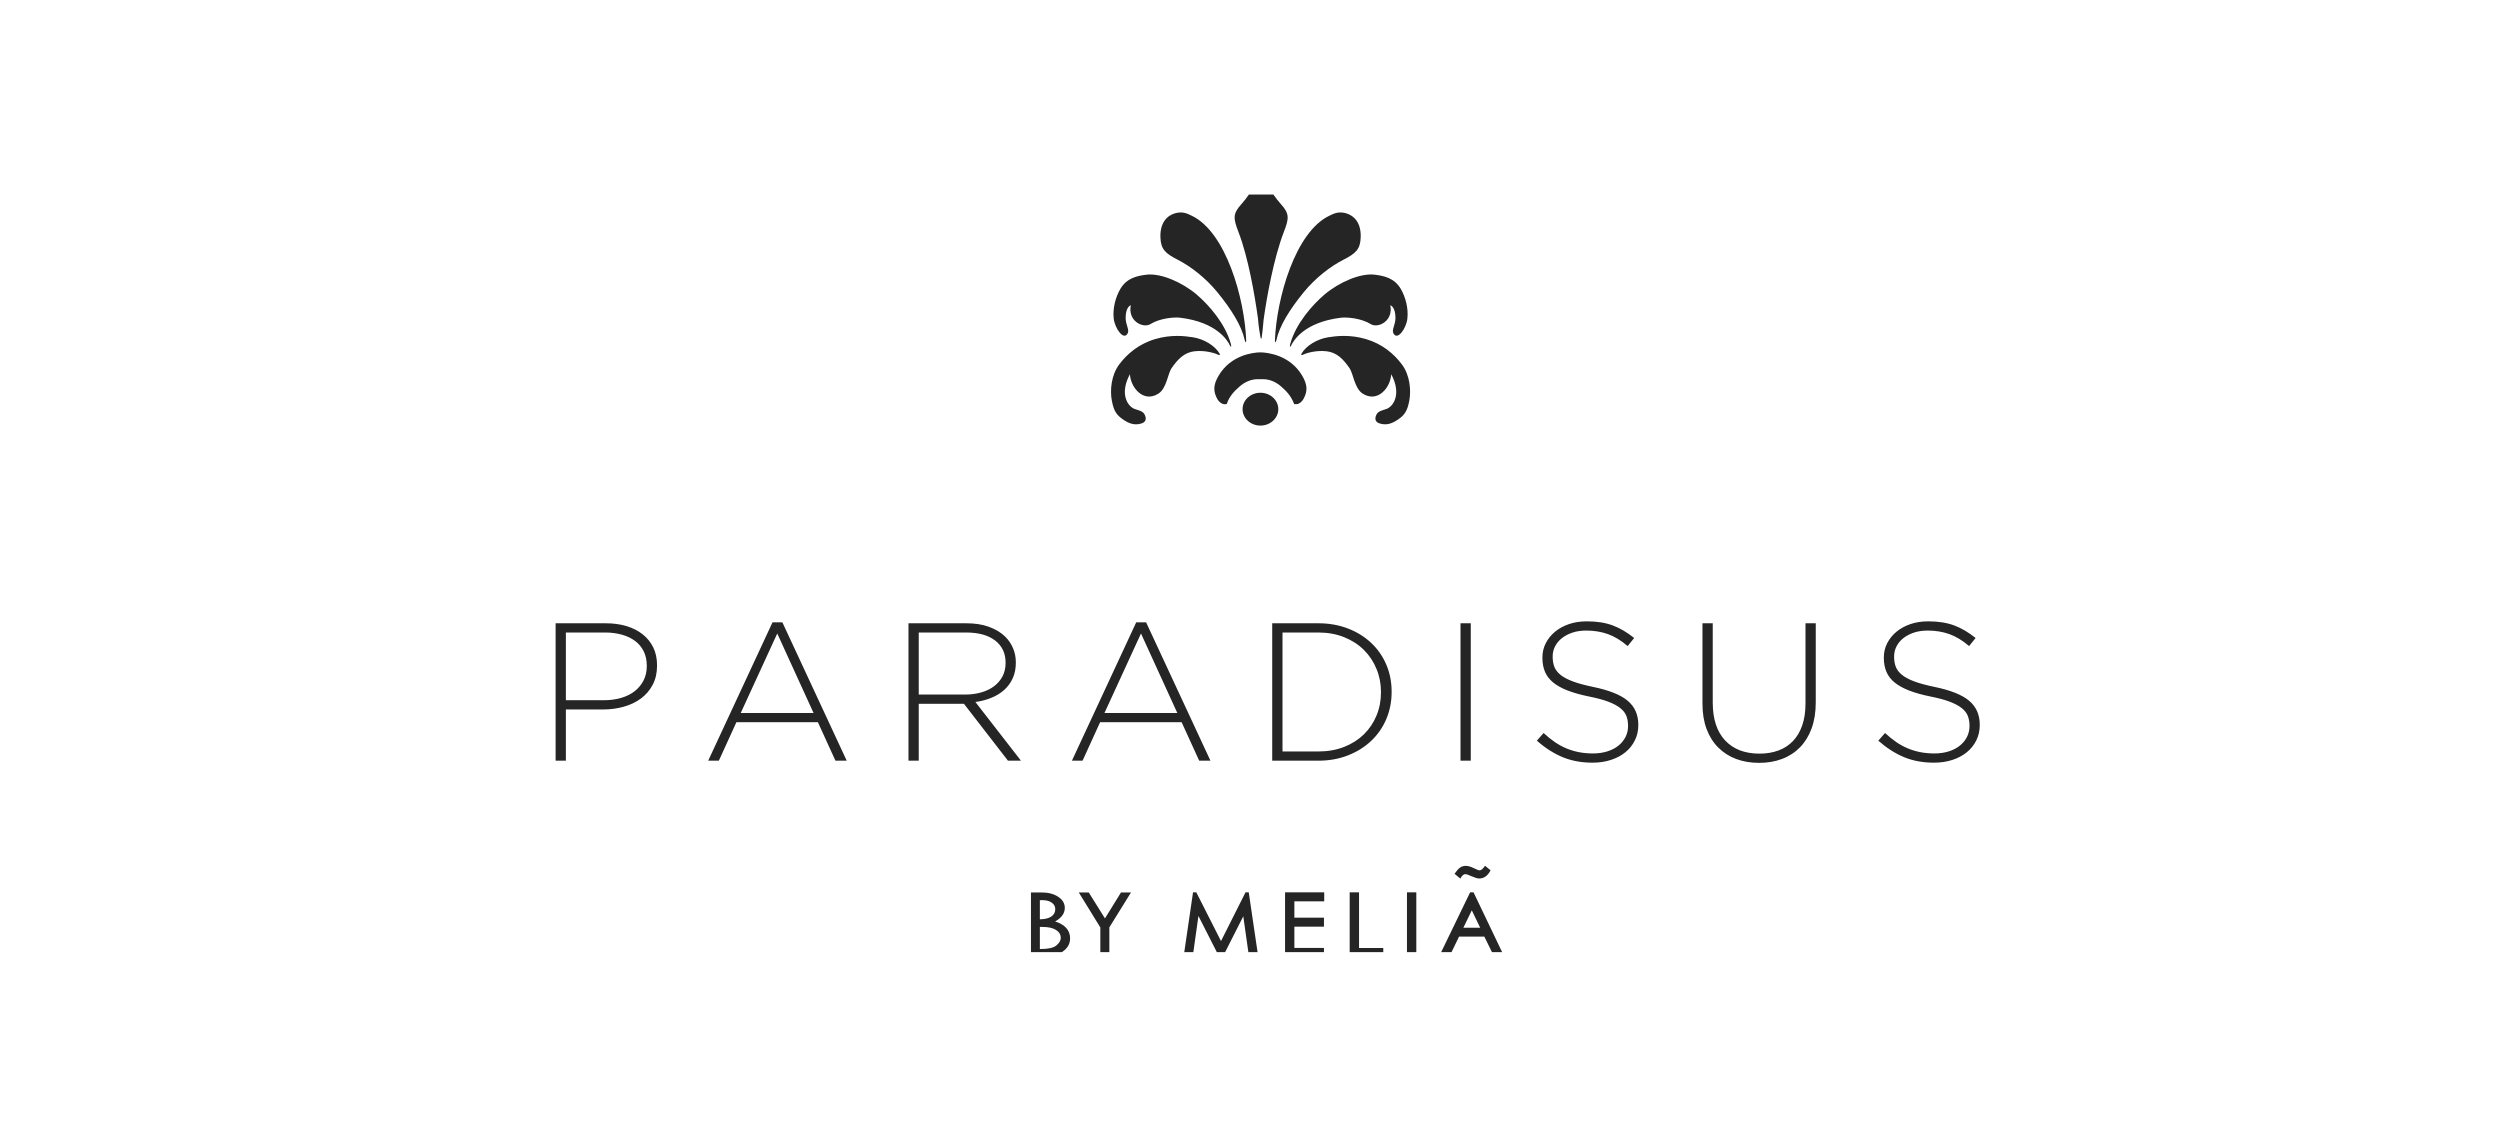 <svg width="132" height="60" viewBox="0 0 132 60" fill="none" xmlns="http://www.w3.org/2000/svg">
<g clip-path="url(#clip0_1418_28543)">
<path fill-rule="evenodd" clip-rule="evenodd" d="M77.362 46.155C77.278 46.155 77.191 46.232 77.105 46.39L76.802 46.138L76.869 46.046C76.906 45.992 76.948 45.941 76.994 45.894C77.03 45.855 77.072 45.821 77.117 45.792C77.156 45.766 77.2 45.747 77.245 45.737C77.29 45.723 77.339 45.718 77.392 45.718C77.512 45.718 77.652 45.757 77.811 45.835C77.971 45.915 78.075 45.955 78.121 45.955C78.207 45.955 78.303 45.874 78.408 45.711L78.703 45.952C78.554 46.24 78.354 46.385 78.101 46.385C78.013 46.385 77.873 46.343 77.677 46.258C77.536 46.189 77.43 46.155 77.362 46.155ZM77.265 48.985H78.154L77.711 48.066L77.265 48.985ZM77.803 47.116L79.433 50.524H78.898L78.374 49.454H77.038L76.519 50.524H75.972L77.622 47.116H77.803ZM71.757 47.116V50.056H73.037V50.525H71.263V47.116H71.757ZM74.288 50.524H74.781V47.116H74.288V50.524ZM67.851 50.525V47.116H69.919V47.589H68.343V48.453H69.905V48.927H68.343V50.051H69.905V50.525H67.851ZM65.763 47.116H65.934L66.436 50.525H65.949L65.645 48.381L64.56 50.524H64.376L63.277 48.362L62.974 50.524H62.493L62.992 47.116H63.165L64.469 49.688L65.763 47.116ZM56.959 47.121H57.486L58.342 48.492L59.189 47.121H59.717L58.574 48.964V50.524H58.098V48.97L56.959 47.121ZM54.905 47.532V48.539C55.168 48.536 55.369 48.488 55.509 48.393C55.648 48.298 55.718 48.168 55.718 48.003C55.718 47.859 55.656 47.743 55.529 47.657C55.403 47.569 55.235 47.527 55.023 47.527C54.977 47.527 54.939 47.529 54.905 47.532ZM54.905 48.943V50.108H54.944C55.354 50.108 55.634 50.043 55.783 49.915C55.933 49.787 56.008 49.656 56.008 49.522C56.008 49.346 55.924 49.205 55.756 49.1C55.588 48.996 55.359 48.943 55.067 48.943H54.905ZM54.435 47.121H54.987C55.35 47.121 55.646 47.199 55.876 47.353C56.106 47.506 56.221 47.7 56.221 47.935C56.221 48.222 56.051 48.461 55.712 48.653C56.237 48.823 56.501 49.121 56.501 49.544C56.501 49.837 56.365 50.075 56.094 50.254C55.823 50.435 55.462 50.525 55.007 50.525H54.435V47.121ZM102.114 40.269C101.53 40.269 101.003 40.172 100.535 39.978C100.066 39.784 99.613 39.494 99.174 39.107L99.53 38.703C99.717 38.878 99.917 39.039 100.128 39.185C100.509 39.447 100.941 39.627 101.395 39.714C101.624 39.76 101.874 39.782 102.145 39.782C102.416 39.782 102.666 39.745 102.895 39.673C103.124 39.6 103.319 39.5 103.478 39.371C103.634 39.248 103.763 39.093 103.854 38.916C103.943 38.74 103.99 38.548 103.99 38.341V38.32C103.99 38.127 103.96 37.954 103.901 37.802C103.841 37.648 103.735 37.511 103.578 37.387C103.422 37.263 103.211 37.151 102.947 37.05C102.683 36.95 102.342 36.858 101.926 36.775C101.488 36.686 101.113 36.58 100.8 36.46C100.489 36.338 100.232 36.196 100.035 36.035C99.836 35.872 99.692 35.684 99.603 35.47C99.512 35.255 99.466 35.01 99.466 34.733V34.713C99.466 34.443 99.526 34.193 99.644 33.961C99.764 33.727 99.931 33.521 100.134 33.355C100.342 33.183 100.589 33.048 100.873 32.951C101.159 32.854 101.471 32.807 101.811 32.807C102.339 32.807 102.796 32.878 103.182 33.023C103.567 33.168 103.943 33.389 104.312 33.687L103.968 34.112C103.622 33.815 103.272 33.604 102.921 33.479C102.57 33.355 102.194 33.294 101.791 33.294C101.519 33.294 101.274 33.328 101.056 33.401C100.837 33.475 100.65 33.572 100.493 33.697C100.337 33.822 100.216 33.967 100.134 34.133C100.051 34.296 100.008 34.477 100.009 34.661V34.681C100.009 34.875 100.038 35.05 100.097 35.205C100.156 35.361 100.264 35.502 100.42 35.63C100.577 35.758 100.793 35.873 101.072 35.978C101.349 36.081 101.703 36.178 102.135 36.267C102.982 36.441 103.593 36.684 103.968 36.998C104.343 37.313 104.531 37.736 104.531 38.268V38.289C104.531 38.579 104.47 38.847 104.349 39.092C104.23 39.334 104.059 39.548 103.848 39.718C103.637 39.892 103.383 40.026 103.088 40.123C102.792 40.22 102.468 40.269 102.114 40.269ZM92.881 40.279C92.444 40.279 92.041 40.212 91.677 40.077C91.321 39.947 90.998 39.742 90.729 39.475C90.461 39.21 90.255 38.884 90.11 38.496C89.963 38.109 89.89 37.659 89.89 37.149V32.909H90.433V37.096C90.433 37.96 90.649 38.626 91.084 39.092C91.518 39.558 92.124 39.792 92.902 39.792C93.27 39.792 93.603 39.736 93.902 39.626C94.192 39.521 94.454 39.351 94.668 39.128C94.88 38.907 95.043 38.63 95.158 38.298C95.272 37.968 95.33 37.584 95.33 37.149V32.909H95.872V37.087C95.872 37.604 95.799 38.062 95.653 38.46C95.507 38.858 95.302 39.19 95.038 39.46C94.772 39.731 94.45 39.939 94.094 40.071C93.731 40.21 93.325 40.279 92.881 40.279ZM84.085 40.269C83.502 40.269 82.976 40.172 82.507 39.978C82.038 39.784 81.585 39.494 81.147 39.107L81.502 38.703C81.689 38.879 81.889 39.04 82.1 39.185C82.299 39.32 82.501 39.43 82.71 39.517C82.918 39.603 83.137 39.669 83.367 39.714C83.596 39.76 83.845 39.782 84.117 39.782C84.388 39.782 84.638 39.745 84.867 39.673C85.097 39.6 85.291 39.5 85.451 39.371C85.607 39.248 85.735 39.093 85.826 38.916C85.916 38.74 85.961 38.548 85.961 38.341V38.32C85.961 38.127 85.932 37.954 85.873 37.802C85.813 37.648 85.706 37.511 85.55 37.387C85.394 37.263 85.184 37.151 84.92 37.05C84.655 36.95 84.315 36.858 83.899 36.775C83.46 36.686 83.085 36.58 82.772 36.46C82.46 36.338 82.204 36.196 82.007 36.035C81.81 35.872 81.664 35.684 81.575 35.47C81.484 35.255 81.439 35.01 81.439 34.733V34.713C81.439 34.443 81.498 34.193 81.616 33.961C81.736 33.728 81.903 33.522 82.105 33.355C82.314 33.183 82.56 33.048 82.846 32.951C83.129 32.854 83.443 32.807 83.784 32.807C84.311 32.807 84.768 32.878 85.154 33.023C85.539 33.168 85.916 33.389 86.284 33.687L85.94 34.112C85.593 33.815 85.244 33.604 84.893 33.479C84.541 33.355 84.166 33.294 83.763 33.294C83.492 33.294 83.247 33.328 83.028 33.401C82.808 33.475 82.622 33.572 82.465 33.697C82.309 33.822 82.188 33.967 82.105 34.133C82.022 34.296 81.98 34.477 81.981 34.661V34.681C81.981 34.875 82.01 35.05 82.069 35.205C82.128 35.361 82.237 35.502 82.392 35.63C82.548 35.758 82.765 35.873 83.044 35.978C83.322 36.081 83.675 36.178 84.106 36.267C84.953 36.441 85.565 36.684 85.94 36.998C86.316 37.313 86.503 37.736 86.503 38.268V38.289C86.503 38.579 86.443 38.847 86.32 39.092C86.202 39.335 86.031 39.549 85.821 39.718C85.609 39.892 85.355 40.026 85.059 40.123C84.764 40.22 84.44 40.269 84.085 40.269ZM77.115 40.165H77.657V32.909H77.115V40.165ZM69.601 39.678C70.108 39.678 70.566 39.596 70.977 39.434C71.387 39.271 71.734 39.048 72.019 38.768C72.304 38.487 72.529 38.151 72.68 37.78C72.838 37.401 72.915 36.995 72.915 36.558V36.537C72.915 36.107 72.838 35.701 72.68 35.321C72.529 34.947 72.304 34.607 72.019 34.322C71.734 34.037 71.387 33.812 70.977 33.646C70.566 33.48 70.108 33.396 69.601 33.396H67.716V39.678H69.601ZM67.173 32.909H69.601C70.171 32.909 70.694 33.001 71.17 33.184C71.645 33.367 72.055 33.621 72.399 33.946C72.742 34.268 73.013 34.658 73.196 35.091C73.384 35.53 73.478 36.004 73.478 36.516V36.537C73.478 37.048 73.384 37.526 73.196 37.967C73.014 38.402 72.742 38.794 72.399 39.118C72.055 39.443 71.645 39.699 71.17 39.885C70.694 40.071 70.171 40.165 69.601 40.165H67.173V32.909ZM62.162 37.646L60.244 33.448L58.316 37.646H62.162ZM59.993 32.858H60.514L63.912 40.165H63.318L62.39 38.133H58.086L57.159 40.165H56.597L59.993 32.858ZM50.969 36.672C51.275 36.672 51.558 36.633 51.819 36.557C52.079 36.481 52.303 36.373 52.49 36.23C52.675 36.091 52.826 35.914 52.934 35.71C53.04 35.505 53.095 35.271 53.095 35.008V34.987C53.095 34.495 52.913 34.107 52.548 33.823C52.184 33.539 51.667 33.396 51 33.396H48.51V36.672H50.969ZM47.968 32.909H51.031C51.484 32.909 51.882 32.972 52.23 33.101C52.577 33.23 52.862 33.403 53.084 33.624C53.258 33.798 53.396 34.004 53.491 34.231C53.589 34.462 53.636 34.709 53.636 34.972V34.993C53.636 35.297 53.583 35.568 53.475 35.806C53.371 36.041 53.218 36.251 53.028 36.423C52.836 36.596 52.611 36.736 52.35 36.842C52.089 36.95 51.807 37.024 51.501 37.065L53.907 40.165H53.221L50.896 37.159H48.51V40.165H47.968V32.909ZM42.956 37.646L41.039 33.448L39.111 37.646H42.956ZM40.789 32.858H41.309L44.707 40.165H44.112L43.185 38.133H38.882L37.955 40.165H37.392L40.789 32.858ZM29.336 32.909H31.984C32.385 32.909 32.752 32.959 33.082 33.059C33.412 33.16 33.697 33.304 33.937 33.495C34.173 33.681 34.364 33.918 34.494 34.189C34.627 34.462 34.692 34.775 34.692 35.127V35.148C34.692 35.528 34.616 35.864 34.463 36.154C34.314 36.44 34.102 36.688 33.843 36.88C33.582 37.073 33.28 37.218 32.936 37.314C32.593 37.411 32.229 37.46 31.848 37.46H29.878V40.165H29.336V32.909ZM31.879 36.972C32.219 36.972 32.528 36.93 32.806 36.847C33.084 36.764 33.322 36.644 33.52 36.488C33.715 36.334 33.873 36.14 33.984 35.918C34.095 35.697 34.15 35.45 34.15 35.179V35.158C34.15 34.866 34.097 34.61 33.988 34.391C33.883 34.176 33.728 33.988 33.536 33.845C33.341 33.699 33.109 33.587 32.837 33.511C32.566 33.435 32.268 33.396 31.942 33.396H29.878V36.972H31.879ZM66.551 20.737C67.071 20.737 67.495 21.126 67.495 21.604C67.495 22.082 67.071 22.471 66.551 22.471C66.029 22.471 65.608 22.082 65.608 21.604C65.608 21.126 66.029 20.737 66.551 20.737ZM63 17.811C63.583 17.904 64.158 18.259 64.4 18.679C64.431 18.739 64.393 18.761 64.339 18.74C64.157 18.643 63.621 18.483 63.069 18.547C62.547 18.608 62.198 18.942 61.851 19.451C61.662 19.733 61.596 20.505 61.169 20.78C60.371 21.293 59.693 20.458 59.661 19.758C59.12 20.748 59.503 21.422 59.887 21.585C60.024 21.642 60.319 21.689 60.417 21.854C60.557 22.09 60.503 22.276 60.3 22.347C60.072 22.424 59.796 22.455 59.422 22.229C58.967 21.951 58.813 21.735 58.703 21.145C58.601 20.599 58.676 19.804 59.091 19.247C59.507 18.69 60.126 18.158 61.001 17.901C61.839 17.656 62.55 17.738 63 17.811ZM72.115 17.901C72.989 18.158 73.609 18.689 74.024 19.247C74.44 19.803 74.513 20.599 74.413 21.146C74.303 21.734 74.148 21.952 73.694 22.228C73.319 22.455 73.045 22.424 72.814 22.347C72.613 22.276 72.559 22.09 72.698 21.854C72.796 21.688 73.09 21.642 73.229 21.584C73.613 21.422 73.993 20.749 73.455 19.758C73.424 20.458 72.745 21.293 71.946 20.78C71.519 20.505 71.452 19.732 71.263 19.452C70.917 18.941 70.568 18.608 70.045 18.547C69.493 18.483 68.958 18.643 68.776 18.74C68.722 18.761 68.685 18.738 68.716 18.678C68.957 18.259 69.533 17.905 70.116 17.81C70.566 17.737 71.277 17.656 72.115 17.901ZM66.578 18.605C66.927 18.617 68.116 18.738 68.762 19.847C68.892 20.074 68.981 20.289 68.981 20.521C68.981 20.68 68.939 20.847 68.842 21.032C68.73 21.246 68.591 21.316 68.494 21.337C68.494 21.337 68.37 21.338 68.333 21.338C68.161 20.878 67.9 20.633 67.641 20.404C67.367 20.16 67.022 20.021 66.693 20.021H66.404C66.075 20.021 65.73 20.16 65.457 20.403C65.194 20.636 64.925 20.884 64.773 21.33C64.718 21.348 64.659 21.351 64.603 21.337C64.507 21.316 64.367 21.246 64.255 21.032C64.158 20.847 64.117 20.68 64.117 20.521C64.117 20.289 64.205 20.074 64.337 19.847C64.979 18.739 66.169 18.616 66.514 18.605L66.578 18.605ZM72.574 14.502C73.075 14.562 73.622 14.678 73.961 15.253C74.211 15.683 74.372 16.279 74.309 16.827C74.251 17.337 73.785 18.012 73.572 17.598C73.469 17.396 73.686 17.163 73.681 16.762C73.671 16.185 73.409 16.116 73.409 16.116C73.576 16.968 72.747 17.347 72.374 17.112C71.889 16.812 71.15 16.733 70.789 16.777C68.868 17.015 68.297 17.977 68.17 18.249C68.138 18.319 68.074 18.353 68.123 18.167C68.41 17.105 69.282 16.103 69.936 15.55C70.701 14.902 71.825 14.414 72.574 14.502ZM63.18 15.549C63.833 16.103 64.706 17.105 64.991 18.167C65.042 18.352 64.978 18.318 64.945 18.249C64.819 17.977 64.246 17.014 62.326 16.777C61.965 16.733 61.226 16.811 60.742 17.112C60.367 17.347 59.539 16.968 59.706 16.117C59.706 16.117 59.442 16.185 59.434 16.762C59.429 17.163 59.646 17.396 59.542 17.599C59.331 18.012 58.864 17.335 58.805 16.827C58.742 16.279 58.903 15.684 59.155 15.254C59.495 14.678 60.041 14.562 60.542 14.503C61.29 14.414 62.416 14.902 63.18 15.549ZM71.07 11.26C71.512 11.386 71.871 11.779 71.845 12.531C71.825 13.161 71.587 13.381 70.928 13.717C70.267 14.053 69.466 14.658 68.828 15.44C68.094 16.342 67.552 17.215 67.397 17.948C67.343 18.157 67.313 18.059 67.316 17.96C67.404 15.758 68.384 12.252 70.187 11.392C70.409 11.286 70.662 11.145 71.07 11.26ZM62.927 11.392C64.732 12.252 65.713 15.758 65.799 17.96C65.803 18.059 65.772 18.157 65.719 17.948C65.563 17.215 65.022 16.342 64.286 15.44C63.649 14.658 62.848 14.053 62.189 13.717C61.529 13.381 61.291 13.161 61.27 12.531C61.245 11.779 61.604 11.386 62.046 11.26C62.455 11.145 62.705 11.286 62.927 11.392ZM66.588 9.182C66.596 9.182 67.056 10.142 67.633 10.779C68.099 11.295 68.061 11.537 67.781 12.263C67.269 13.589 66.888 15.646 66.719 16.879C66.69 17.194 66.644 17.699 66.619 17.817L66.627 17.826H66.616C66.606 17.865 66.596 17.889 66.588 17.889C66.577 17.889 66.568 17.864 66.558 17.826H66.549L66.556 17.819C66.528 17.699 66.451 17.22 66.421 16.818C66.251 15.578 65.903 13.577 65.396 12.263C65.117 11.537 65.078 11.295 65.545 10.779C66.119 10.142 66.588 9.182 66.588 9.182Z" fill="#252525"/>
</g>
<defs>
<clipPath id="clip0_1418_28543">
<rect width="84" height="40" fill="white" transform="translate(24.333 10.271)"/>
</clipPath>
</defs>
</svg>
